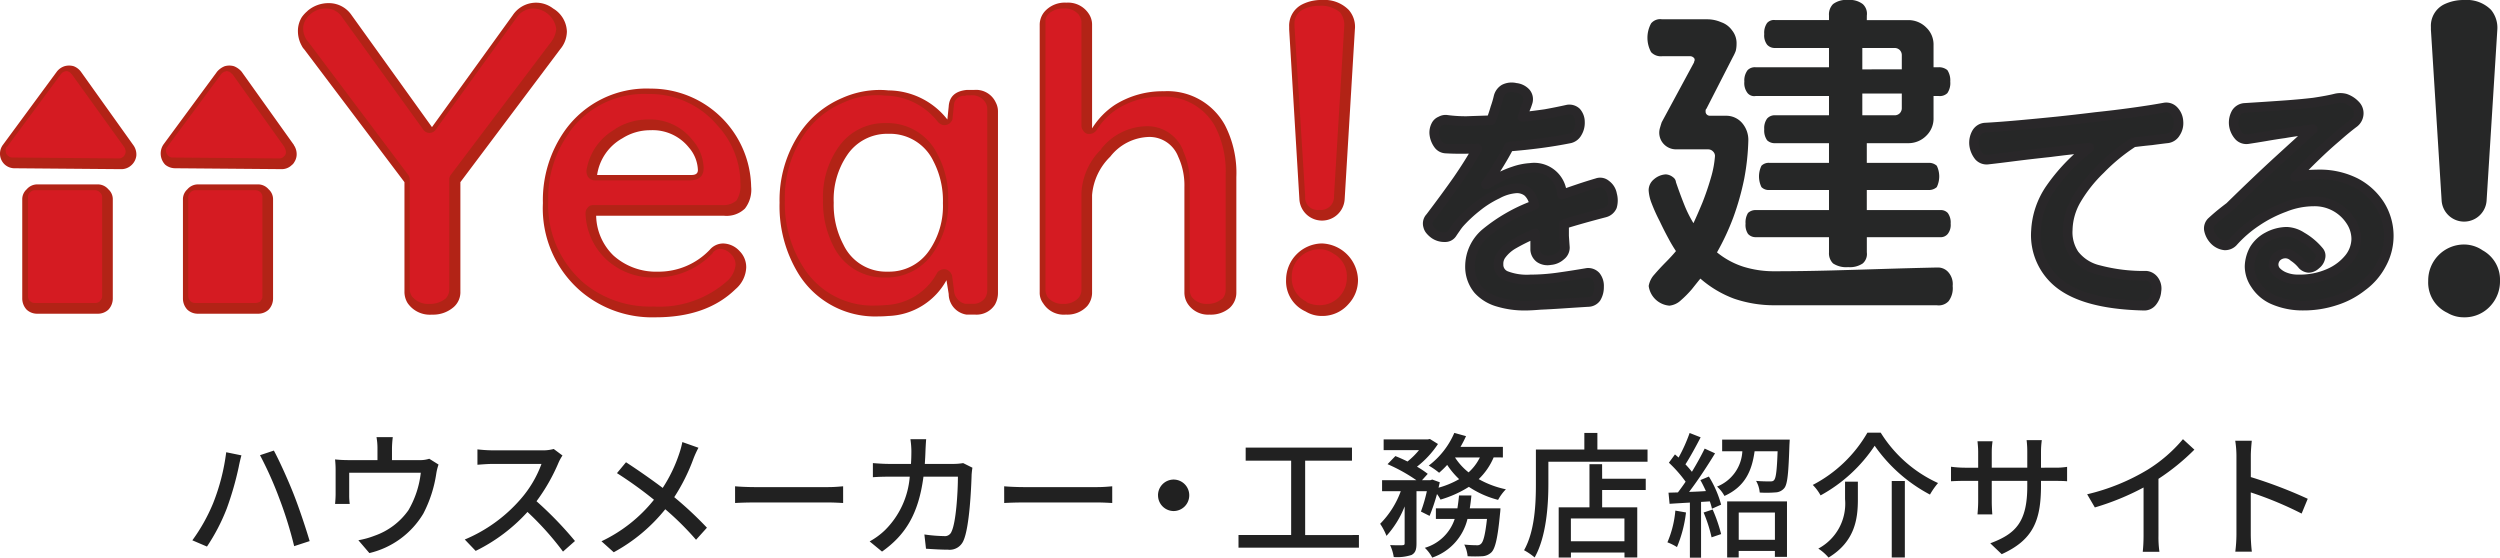 <svg xmlns="http://www.w3.org/2000/svg" width="260" height="58" viewBox="0 0 260 58">
  <g id="グループ_843" data-name="グループ 843" transform="translate(8934 2384)">
    <g id="グループ_552" data-name="グループ 552" transform="translate(-8960.635 -2390.307)">
      <g id="グループ_536" data-name="グループ 536" transform="translate(26.635 6.307)">
        <path id="パス_267" data-name="パス 267" d="M619.621,123.815a3.555,3.555,0,0,1,2.781,1.029,2.936,2.936,0,0,1,.649,2.056l-1.112,17.715a2.344,2.344,0,0,1-4.684,0L616.143,126.9v-.28a2.491,2.491,0,0,1,1.344-2.337A4.684,4.684,0,0,1,619.621,123.815Zm1.9,26.036a3.474,3.474,0,0,1,1.808,3.178,3.751,3.751,0,0,1-.927,2.525,3.607,3.607,0,0,1-2.829,1.261,3.3,3.3,0,0,1-1.715-.467,3.472,3.472,0,0,1-1.995-3.319,3.732,3.732,0,0,1,3.757-3.786A3.426,3.426,0,0,1,621.522,149.851Z" transform="translate(-363.329 -123.815)" fill="#262727" fill-rule="evenodd"/>
        <g id="グループ_528" data-name="グループ 528" transform="translate(148.482 9.089)">
          <g id="グループ_527" data-name="グループ 527" transform="translate(0 0)">
            <path id="パス_284" data-name="パス 284" d="M427.508,140.532a1.065,1.065,0,0,1,.889.256,1.542,1.542,0,0,1,.38,1.024,1.991,1.991,0,0,1-.3,1.152,1.175,1.175,0,0,1-.719.555q-1.483.3-3.09.512t-3.259.341q-.424.811-1.017,1.792T419,148.3h.127a9.8,9.8,0,0,1,1.185-.683,10.542,10.542,0,0,1,1.609-.683,6.383,6.383,0,0,1,1.693-.341,2.9,2.9,0,0,1,3.3,2.774q.846-.3,1.734-.6t1.905-.6a.929.929,0,0,1,.931.17,1.574,1.574,0,0,1,.635,1.024,2.269,2.269,0,0,1,0,1.237,1.137,1.137,0,0,1-.761.64q-2.455.64-4.233,1.195v1.238q.043.639.084,1.194a1.054,1.054,0,0,1-.423.854,1.8,1.8,0,0,1-1.1.469,1.455,1.455,0,0,1-1.1-.214,1.186,1.186,0,0,1-.467-.853v-1.707a19.937,19.937,0,0,0-2.328,1.152,4.108,4.108,0,0,0-1.185,1.067,1.534,1.534,0,0,0-.3.981,1.229,1.229,0,0,0,.763,1.194,6.042,6.042,0,0,0,2.539.385,21.122,21.122,0,0,0,2.919-.213q1.526-.216,3.006-.471a1.077,1.077,0,0,1,.889.342,1.628,1.628,0,0,1,.338,1.109,2.12,2.12,0,0,1-.3,1.153,1.041,1.041,0,0,1-.847.426q-1.4.087-2.666.171t-2.285.128q-1.017.085-1.609.085a9.476,9.476,0,0,1-2.752-.384,4.446,4.446,0,0,1-2.115-1.279,3.735,3.735,0,0,1-.847-2.476,4.562,4.562,0,0,1,1.566-3.371,17.474,17.474,0,0,1,5.121-2.944,2.229,2.229,0,0,0-.678-1.366,1.8,1.8,0,0,0-1.185-.384,4.789,4.789,0,0,0-1.99.6,10.5,10.5,0,0,0-2.157,1.365,14.412,14.412,0,0,0-1.778,1.664,5.678,5.678,0,0,0-.381.512c-.141.2-.268.383-.38.554a.853.853,0,0,1-.762.384,1.825,1.825,0,0,1-1.058-.3,2.356,2.356,0,0,1-.466-.426,1.018,1.018,0,0,1-.212-.427.929.929,0,0,1,.171-.853c.028,0,.041-.015.041-.043q1.651-2.175,2.878-3.926,1.227-1.792,2.032-3.243-.931.042-1.736.043-.846,0-1.523-.043a1,1,0,0,1-.8-.427,2.246,2.246,0,0,1-.423-1.152,1.639,1.639,0,0,1,.17-.81.91.91,0,0,1,.508-.47.992.992,0,0,1,.635-.128,14.708,14.708,0,0,0,2.074.128q1.185-.042,2.539-.085c.171-.455.311-.882.423-1.28a10.325,10.325,0,0,0,.338-1.152,1.315,1.315,0,0,1,.593-.811,1.723,1.723,0,0,1,1.185-.128,1.632,1.632,0,0,1,1.058.512,1.034,1.034,0,0,1,.211.938,6.88,6.88,0,0,1-.3.811,4.013,4.013,0,0,1-.254.768q1.185-.128,2.37-.3Q426.365,140.788,427.508,140.532Z" transform="translate(-412.952 -138.228)" fill="#262727" fill-rule="evenodd"/>
            <path id="パス_285" data-name="パス 285" d="M427.508,140.532q-1.143.256-2.328.469-1.185.171-2.37.3a4.013,4.013,0,0,0,.254-.768,6.88,6.88,0,0,0,.3-.811,1.034,1.034,0,0,0-.211-.938,1.632,1.632,0,0,0-1.058-.512,1.723,1.723,0,0,0-1.185.128,1.315,1.315,0,0,0-.593.811,10.325,10.325,0,0,1-.338,1.152c-.113.4-.253.825-.423,1.28q-1.353.043-2.539.085a14.708,14.708,0,0,1-2.074-.128.992.992,0,0,0-.635.128.91.91,0,0,0-.508.47,1.639,1.639,0,0,0-.17.81,2.246,2.246,0,0,0,.423,1.152,1,1,0,0,0,.8.427q.678.042,1.523.043.8,0,1.736-.043-.8,1.451-2.032,3.243-1.228,1.75-2.878,3.926c0,.029-.013.043-.041.043a.929.929,0,0,0-.171.853,1.018,1.018,0,0,0,.212.427,2.356,2.356,0,0,0,.466.426,1.825,1.825,0,0,0,1.058.3.853.853,0,0,0,.762-.384c.112-.171.24-.356.38-.554a5.678,5.678,0,0,1,.381-.512,14.412,14.412,0,0,1,1.778-1.664,10.5,10.5,0,0,1,2.157-1.365,4.789,4.789,0,0,1,1.99-.6,1.8,1.8,0,0,1,1.185.384,2.229,2.229,0,0,1,.678,1.366,17.474,17.474,0,0,0-5.121,2.944,4.562,4.562,0,0,0-1.566,3.371,3.735,3.735,0,0,0,.847,2.476,4.446,4.446,0,0,0,2.115,1.279,9.476,9.476,0,0,0,2.752.384q.592,0,1.609-.085,1.015-.042,2.285-.128t2.666-.171a1.041,1.041,0,0,0,.847-.426,2.12,2.12,0,0,0,.3-1.153,1.628,1.628,0,0,0-.338-1.109,1.077,1.077,0,0,0-.889-.342q-1.482.256-3.006.471a21.122,21.122,0,0,1-2.919.213,6.042,6.042,0,0,1-2.539-.385,1.229,1.229,0,0,1-.763-1.194,1.534,1.534,0,0,1,.3-.981,4.108,4.108,0,0,1,1.185-1.067,19.937,19.937,0,0,1,2.328-1.152v1.707a1.186,1.186,0,0,0,.467.853,1.455,1.455,0,0,0,1.1.214,1.8,1.8,0,0,0,1.1-.469,1.054,1.054,0,0,0,.423-.854q-.042-.554-.084-1.194v-1.238q1.777-.555,4.233-1.195a1.137,1.137,0,0,0,.761-.64,2.269,2.269,0,0,0,0-1.237,1.574,1.574,0,0,0-.635-1.024.929.929,0,0,0-.931-.17q-1.015.3-1.905.6t-1.734.6a2.9,2.9,0,0,0-3.3-2.774,6.383,6.383,0,0,0-1.693.341,10.542,10.542,0,0,0-1.609.683,9.8,9.8,0,0,0-1.185.683H419q.8-1.152,1.4-2.134t1.017-1.792q1.649-.128,3.259-.341t3.09-.512a1.175,1.175,0,0,0,.719-.555,1.991,1.991,0,0,0,.3-1.152,1.542,1.542,0,0,0-.38-1.024A1.065,1.065,0,0,0,427.508,140.532Z" transform="translate(-412.952 -138.228)" fill="none" stroke="#292729" stroke-linecap="round" stroke-linejoin="round" stroke-width="1" fill-rule="evenodd"/>
          </g>
        </g>
        <g id="グループ_529" data-name="グループ 529" transform="translate(171.334 0)">
          <path id="パス_286" data-name="パス 286" d="M482.349,148.734q2.834-.084,4.909-.128h.17a1.431,1.431,0,0,1,.973.427,1.866,1.866,0,0,1,.508,1.493,2.251,2.251,0,0,1-.423,1.579,1.4,1.4,0,0,1-1.229.427h-16.8a12.852,12.852,0,0,1-4.275-.683,11.307,11.307,0,0,1-3.512-2.091q-.382.469-.889,1.109a10.943,10.943,0,0,1-1.142,1.152,2.053,2.053,0,0,1-1.186.555,2.368,2.368,0,0,1-2.158-2.048,2.347,2.347,0,0,1,.592-1.194q.551-.639,1.186-1.28t1.057-1.153a14.7,14.7,0,0,1-.762-1.28q-.467-.854-.931-1.835a17.715,17.715,0,0,1-.846-1.878,4.37,4.37,0,0,1-.3-1.322,1.461,1.461,0,0,1,.55-1.152,2.053,2.053,0,0,1,1.228-.512,1.314,1.314,0,0,1,.761.3.7.7,0,0,1,.3.512q.422,1.237.847,2.3a12.6,12.6,0,0,0,.973,1.963q.381-.811.932-2.133.507-1.28.887-2.6A10.544,10.544,0,0,0,464.19,137a.656.656,0,0,0-.211-.469.689.689,0,0,0-.508-.213h-3.343a1.761,1.761,0,0,1-1.269-.554,1.717,1.717,0,0,1-.382-1.707q.085-.3.17-.555l3.343-6.187a.384.384,0,0,0,.043-.17.176.176,0,0,0,.041-.128.287.287,0,0,0-.127-.256.515.515,0,0,0-.381-.128h-2.879a1.376,1.376,0,0,1-1.142-.427,3.122,3.122,0,0,1,0-2.987,1.227,1.227,0,0,1,1.142-.427h4.656a3.62,3.62,0,0,1,1.481.3,2.3,2.3,0,0,1,1.143.853,2.118,2.118,0,0,1,.466,1.408,3.009,3.009,0,0,1-.084.726,4.439,4.439,0,0,1-.3.64l-2.751,5.377a.244.244,0,0,0-.085.171v.128a.411.411,0,0,0,.126.3.458.458,0,0,0,.339.128h1.651a2.18,2.18,0,0,1,1.693.768,2.687,2.687,0,0,1,.635,1.835,24.486,24.486,0,0,1-.423,3.926,27.677,27.677,0,0,1-1.143,4.053,25.277,25.277,0,0,1-1.693,3.627,8.394,8.394,0,0,0,2.751,1.493,10.594,10.594,0,0,0,3.218.47q2.878,0,6.01-.085T482.349,148.734Zm1.057-16.172a.754.754,0,0,0,.212-.555v-1.493h-4.106v2.261h3.344A.741.741,0,0,0,483.406,132.563Zm.212-4.566v-1.451a.752.752,0,0,0-.212-.554.741.741,0,0,0-.55-.214h-3.344V128Zm-3.64-5.12h4.359a2.609,2.609,0,0,1,1.821.768,2.427,2.427,0,0,1,.761,1.835v2.3h.509a1.361,1.361,0,0,1,.931.3,1.966,1.966,0,0,1,.3,1.195,1.853,1.853,0,0,1-.3,1.194,1.133,1.133,0,0,1-.931.3h-.509v2.262a2.48,2.48,0,0,1-.761,1.878,2.615,2.615,0,0,1-1.821.768h-4.359v2.048h6.391a1.2,1.2,0,0,1,.888.3,2.547,2.547,0,0,1,0,2.219,1.2,1.2,0,0,1-.888.3h-6.391v2.091H487.6a1,1,0,0,1,.8.3,1.683,1.683,0,0,1,.3,1.109,1.505,1.505,0,0,1-.3,1.067.939.939,0,0,1-.8.341h-7.618v1.579a1.306,1.306,0,0,1-.424,1.152,2.4,2.4,0,0,1-1.523.384,2.487,2.487,0,0,1-1.566-.384,1.48,1.48,0,0,1-.423-1.152v-1.579h-7.576a1.059,1.059,0,0,1-.846-.341,1.675,1.675,0,0,1-.255-1.067,1.88,1.88,0,0,1,.255-1.109,1.137,1.137,0,0,1,.846-.3h7.576v-2.091h-6.178a1.057,1.057,0,0,1-.846-.3,2.541,2.541,0,0,1,0-2.219,1.054,1.054,0,0,1,.846-.3h6.178v-2.048h-5.587a1.141,1.141,0,0,1-.847-.3,1.764,1.764,0,0,1-.3-1.153,1.68,1.68,0,0,1,.3-1.109,1.062,1.062,0,0,1,.847-.341h5.587V130.77h-7.618a.9.9,0,0,1-.846-.3,1.675,1.675,0,0,1-.339-1.194,1.774,1.774,0,0,1,.339-1.195,1.056,1.056,0,0,1,.846-.3h7.618v-2.006h-5.587a1.061,1.061,0,0,1-.847-.341,1.58,1.58,0,0,1-.3-1.109,1.758,1.758,0,0,1,.3-1.152.955.955,0,0,1,.847-.3h5.587v-.469a1.539,1.539,0,0,1,.423-1.195,2.3,2.3,0,0,1,1.566-.427,2.224,2.224,0,0,1,1.523.427,1.361,1.361,0,0,1,.424,1.195Z" transform="translate(-457.165 -120.785)" fill="#262727" fill-rule="evenodd"/>
        </g>
        <g id="グループ_531" data-name="グループ 531" transform="translate(205.303 11.165)">
          <g id="グループ_530" data-name="グループ 530" transform="translate(0 0)">
            <path id="パス_287" data-name="パス 287" d="M541.349,142.738q1.863-.256,3.259-.512a1.069,1.069,0,0,1,.931.3,1.75,1.75,0,0,1,.508,1.152,1.8,1.8,0,0,1-.3,1.194,1.145,1.145,0,0,1-.8.555c-.507.057-1.073.128-1.693.214q-.889.085-1.9.213a19.6,19.6,0,0,0-3.429,2.816,14.78,14.78,0,0,0-2.5,3.158,6.486,6.486,0,0,0-.889,3.115,4.134,4.134,0,0,0,.678,2.56,4.513,4.513,0,0,0,2.539,1.622,18.163,18.163,0,0,0,4.952.6,1.141,1.141,0,0,1,.8.47,1.434,1.434,0,0,1,.254,1.109,2,2,0,0,1-.423,1.109,1.04,1.04,0,0,1-.847.426q-5.756-.128-8.507-2.048a6.426,6.426,0,0,1-2.751-5.76,8.466,8.466,0,0,1,1.481-4.353,19.048,19.048,0,0,1,4.063-4.267q-2.115.214-4.105.47-1.988.213-3.681.426-1.652.213-2.794.341a1.076,1.076,0,0,1-.889-.341,2.335,2.335,0,0,1-.508-1.195,2.071,2.071,0,0,1,.255-1.238,1.113,1.113,0,0,1,.847-.554q1.565-.085,3.47-.257t4.021-.384q2.031-.213,4.105-.47Q539.529,142.994,541.349,142.738Z" transform="translate(-524.794 -142.21)" fill="#262727" fill-rule="evenodd"/>
            <path id="パス_288" data-name="パス 288" d="M541.349,142.738q-1.82.256-3.852.469-2.074.256-4.105.47-2.116.213-4.021.384t-3.47.257a1.113,1.113,0,0,0-.847.554,2.071,2.071,0,0,0-.255,1.238,2.335,2.335,0,0,0,.508,1.195,1.076,1.076,0,0,0,.889.341q1.142-.127,2.794-.341,1.692-.214,3.681-.426,1.99-.257,4.105-.47a19.048,19.048,0,0,0-4.063,4.267,8.466,8.466,0,0,0-1.481,4.353,6.426,6.426,0,0,0,2.751,5.76q2.752,1.92,8.507,2.048a1.04,1.04,0,0,0,.847-.426,2,2,0,0,0,.423-1.109,1.434,1.434,0,0,0-.254-1.109,1.141,1.141,0,0,0-.8-.47,18.163,18.163,0,0,1-4.952-.6,4.513,4.513,0,0,1-2.539-1.622,4.134,4.134,0,0,1-.678-2.56,6.486,6.486,0,0,1,.889-3.115,14.78,14.78,0,0,1,2.5-3.158,19.6,19.6,0,0,1,3.429-2.816q1.016-.128,1.9-.213c.62-.086,1.186-.156,1.693-.214a1.145,1.145,0,0,0,.8-.555,1.8,1.8,0,0,0,.3-1.194,1.75,1.75,0,0,0-.508-1.152,1.069,1.069,0,0,0-.931-.3Q543.212,142.482,541.349,142.738Z" transform="translate(-524.794 -142.21)" fill="none" stroke="#292729" stroke-linecap="round" stroke-linejoin="round" stroke-width="1" fill-rule="evenodd"/>
          </g>
        </g>
        <g id="グループ_533" data-name="グループ 533" transform="translate(229.726 10.177)">
          <g id="グループ_532" data-name="グループ 532" transform="translate(0 0)">
            <path id="パス_289" data-name="パス 289" d="M582.929,140.806q1.438-.213,2.285-.426a2.028,2.028,0,0,1,1.016,0,2.572,2.572,0,0,1,1.058.683,1.2,1.2,0,0,1,.339,1.024,1.249,1.249,0,0,1-.464.811q-.807.6-1.864,1.536-1.059.9-2.158,1.963t-2.116,2.134q.635-.128,1.311-.214.677-.043,1.355-.043a8.287,8.287,0,0,1,3.6.854,6.653,6.653,0,0,1,2.539,2.3,6.087,6.087,0,0,1,.17,6.187,6.743,6.743,0,0,1-1.989,2.3,8.727,8.727,0,0,1-2.838,1.493,10.547,10.547,0,0,1-3.3.512,7.651,7.651,0,0,1-3.175-.64,4.187,4.187,0,0,1-1.82-1.578,3.351,3.351,0,0,1-.593-1.877,3.868,3.868,0,0,1,.508-1.793,3.587,3.587,0,0,1,1.4-1.28,4.3,4.3,0,0,1,1.947-.512,3.067,3.067,0,0,1,1.566.512,6.6,6.6,0,0,1,1.82,1.536.712.712,0,0,1,.128.64,1.206,1.206,0,0,1-.466.726,1.151,1.151,0,0,1-.762.341,1.029,1.029,0,0,1-.634-.3,4.047,4.047,0,0,0-.932-.853,1.27,1.27,0,0,0-.762-.341,1.307,1.307,0,0,0-.973.341,1.159,1.159,0,0,0-.339.853,1.093,1.093,0,0,0,.253.64,2.437,2.437,0,0,0,.889.6,3.619,3.619,0,0,0,1.439.257,7.463,7.463,0,0,0,3.218-.64,5.516,5.516,0,0,0,2.073-1.579,3.311,3.311,0,0,0,.721-1.963,3.421,3.421,0,0,0-.594-1.92,4.456,4.456,0,0,0-3.85-2.005,8.184,8.184,0,0,0-3.006.6A13.51,13.51,0,0,0,577,153.181a12.756,12.756,0,0,0-2.455,2.134,1.147,1.147,0,0,1-.847.341,1.764,1.764,0,0,1-1.058-.512,2.154,2.154,0,0,1-.592-1.11.97.97,0,0,1,.3-.854q.464-.426.931-.81.424-.342.93-.725,2.922-2.859,5.164-4.908t3.471-3.158c-.281.029-.692.085-1.228.171q-.761.085-1.735.256-.931.128-1.9.3-1.016.17-1.862.3a1.071,1.071,0,0,1-.931-.3,2.137,2.137,0,0,1-.55-1.195,2.062,2.062,0,0,1,.254-1.238,1.134,1.134,0,0,1,.846-.512q2.073-.127,3.894-.256Q581.489,140.977,582.929,140.806Z" transform="translate(-572.046 -140.315)" fill="#262727" fill-rule="evenodd"/>
            <path id="パス_290" data-name="パス 290" d="M582.929,140.806q-1.44.171-3.3.3-1.82.128-3.894.256a1.134,1.134,0,0,0-.846.512,2.062,2.062,0,0,0-.254,1.238,2.137,2.137,0,0,0,.55,1.195,1.071,1.071,0,0,0,.931.3q.846-.128,1.862-.3.973-.171,1.9-.3.974-.17,1.735-.256c.536-.086.947-.142,1.228-.171q-1.228,1.109-3.471,3.158t-5.164,4.908q-.508.383-.93.725-.467.384-.931.81a.97.97,0,0,0-.3.854,2.154,2.154,0,0,0,.592,1.11,1.764,1.764,0,0,0,1.058.512,1.147,1.147,0,0,0,.847-.341A12.756,12.756,0,0,1,577,153.181a13.51,13.51,0,0,1,2.919-1.493,8.184,8.184,0,0,1,3.006-.6,4.456,4.456,0,0,1,3.85,2.005,3.421,3.421,0,0,1,.594,1.92,3.311,3.311,0,0,1-.721,1.963,5.516,5.516,0,0,1-2.073,1.579,7.463,7.463,0,0,1-3.218.64,3.619,3.619,0,0,1-1.439-.257,2.437,2.437,0,0,1-.889-.6,1.093,1.093,0,0,1-.253-.64,1.159,1.159,0,0,1,.339-.853,1.307,1.307,0,0,1,.973-.341,1.27,1.27,0,0,1,.762.341,4.047,4.047,0,0,1,.932.853,1.029,1.029,0,0,0,.634.3,1.151,1.151,0,0,0,.762-.341,1.206,1.206,0,0,0,.466-.726.712.712,0,0,0-.128-.64,6.6,6.6,0,0,0-1.82-1.536,3.067,3.067,0,0,0-1.566-.512,4.3,4.3,0,0,0-1.947.512,3.587,3.587,0,0,0-1.4,1.28,3.868,3.868,0,0,0-.508,1.793,3.351,3.351,0,0,0,.593,1.877,4.187,4.187,0,0,0,1.82,1.578,7.651,7.651,0,0,0,3.175.64,10.547,10.547,0,0,0,3.3-.512,8.727,8.727,0,0,0,2.838-1.493,6.743,6.743,0,0,0,1.989-2.3,6.087,6.087,0,0,0-.17-6.187,6.653,6.653,0,0,0-2.539-2.3,8.287,8.287,0,0,0-3.6-.854q-.677,0-1.355.043-.676.085-1.311.214,1.014-1.067,2.116-2.134t2.158-1.963q1.06-.939,1.864-1.536a1.249,1.249,0,0,0,.464-.811,1.2,1.2,0,0,0-.339-1.024,2.572,2.572,0,0,0-1.058-.683,2.028,2.028,0,0,0-1.016,0Q584.368,140.593,582.929,140.806Z" transform="translate(-572.046 -140.315)" fill="none" stroke="#292729" stroke-linecap="round" stroke-linejoin="round" stroke-width="1" fill-rule="evenodd"/>
          </g>
        </g>
        <g id="グループ_535" data-name="グループ 535" transform="translate(0 0)">
          <path id="パス_291" data-name="パス 291" d="M181.579,126.979a3.344,3.344,0,0,1,2.17-.791,2.848,2.848,0,0,1,2.4,1.257l8.356,11.636,8.4-11.636a2.909,2.909,0,0,1,4.2-.7,2.9,2.9,0,0,1,1.431,2.374v.046a2.919,2.919,0,0,1-.693,1.815L197.46,144.806v11.358a2.055,2.055,0,0,1-.692,1.629,3.251,3.251,0,0,1-2.262.791,2.8,2.8,0,0,1-2.539-1.21,2.215,2.215,0,0,1-.323-1.209V144.806L181.21,130.982a1.256,1.256,0,0,1-.231-.326,3.122,3.122,0,0,1-.415-1.536,2.718,2.718,0,0,1,.415-1.49,3.407,3.407,0,0,1,.554-.6Zm-28.116,18.059h6.278a1.441,1.441,0,0,1,1.108.512,1.381,1.381,0,0,1,.462,1.07v10.286a1.69,1.69,0,0,1-.462,1.164,1.593,1.593,0,0,1-1.108.419h-6.278a1.594,1.594,0,0,1-1.108-.419,1.692,1.692,0,0,1-.461-1.164V146.621a1.382,1.382,0,0,1,.461-1.07A1.441,1.441,0,0,1,153.463,145.039Zm2.816-12.288a1.715,1.715,0,0,1,.97,0,1.682,1.682,0,0,1,.738.559l5.448,7.633a1.647,1.647,0,0,1,.323,1.117,1.588,1.588,0,0,1-.507.978,1.536,1.536,0,0,1-1.063.418l-11.034-.093a1.532,1.532,0,0,1-1.062-.372,1.537,1.537,0,0,1-.185-2.095l5.586-7.587A1.651,1.651,0,0,1,156.279,132.751Zm20.129,12.288a1.44,1.44,0,0,1,1.108.512,1.38,1.38,0,0,1,.462,1.07v10.286a1.689,1.689,0,0,1-.462,1.164,1.592,1.592,0,0,1-1.108.419h-6.233a1.594,1.594,0,0,1-1.108-.419,1.689,1.689,0,0,1-.461-1.164V146.621a1.38,1.38,0,0,1,.461-1.07,1.441,1.441,0,0,1,1.108-.512Zm-4.247-11.729a2.023,2.023,0,0,1,.785-.559,1.715,1.715,0,0,1,.97,0,2.022,2.022,0,0,1,.785.559l5.448,7.633a.136.136,0,0,0,.046.093,1.676,1.676,0,0,1,.231,1.024,1.487,1.487,0,0,1-.231.651.922.922,0,0,1-.277.326,1.48,1.48,0,0,1-1.016.418l-11.08-.093a1.645,1.645,0,0,1-1.062-.372,1.679,1.679,0,0,1-.185-2.095Zm118.326-4.376-1.062,17.64a2.358,2.358,0,0,1-4.709,0l-1.062-17.64v-.279a2.481,2.481,0,0,1,1.338-2.328,4.376,4.376,0,0,1,2.078-.465,3.545,3.545,0,0,1,2.77,1.024A2.66,2.66,0,0,1,290.487,128.934Zm-13.527,9.914a10.881,10.881,0,0,1,1.2,5.445v11.962a2.144,2.144,0,0,1-.692,1.629,3.009,3.009,0,0,1-2.078.7,2.536,2.536,0,0,1-2.309-1.163,2.135,2.135,0,0,1-.323-1.164V145.318a7.075,7.075,0,0,0-.646-3.165,3.2,3.2,0,0,0-3.047-2.048,5.283,5.283,0,0,0-4.016,2.048,6.279,6.279,0,0,0-1.893,4v10.1a2.171,2.171,0,0,1-.507,1.443,2.808,2.808,0,0,1-2.216.884,2.516,2.516,0,0,1-2.355-1.163,1.814,1.814,0,0,1-.369-1.164V128.469a2.108,2.108,0,0,1,.508-1.4,2.793,2.793,0,0,1,2.262-.93,2.57,2.57,0,0,1,2.308,1.117,2.013,2.013,0,0,1,.369,1.21v10.752a7.942,7.942,0,0,1,2.4-2.467,9.324,9.324,0,0,1,5.079-1.4A6.805,6.805,0,0,1,276.96,138.849Zm10.111,12.334a3.891,3.891,0,0,1,3.74,3.77,3.629,3.629,0,0,1-.969,2.514,3.59,3.59,0,0,1-2.817,1.257,3.208,3.208,0,0,1-1.661-.466,3.449,3.449,0,0,1-2.031-3.306,3.792,3.792,0,0,1,3.74-3.77Zm-36.426-15.965h.231a2.256,2.256,0,0,1,2.262,1.3,1.986,1.986,0,0,1,.231.977V156.3a2.462,2.462,0,0,1-.323,1.256,2.273,2.273,0,0,1-2.077,1.024h-.878a2.176,2.176,0,0,1-1.846-2.14L248.014,155a7.159,7.159,0,0,1-6.048,3.723q-.507.046-1.016.046a9.378,9.378,0,0,1-8.264-4.328,13.432,13.432,0,0,1-2.031-7.495,12.568,12.568,0,0,1,2.078-7.214,10.031,10.031,0,0,1,4.432-3.677,9.6,9.6,0,0,1,3.924-.838,7.972,7.972,0,0,1,.877.047,7.855,7.855,0,0,1,6.14,3.026l.139-1.35q.092-1.536,1.846-1.722h.554Zm-4.016,7.354a5.008,5.008,0,0,0-4.617-2.793h-.093a5.006,5.006,0,0,0-4.247,2.234,8.2,8.2,0,0,0-1.385,4.934,8.833,8.833,0,0,0,1.016,4.375,4.911,4.911,0,0,0,4.571,2.793h.092a5.034,5.034,0,0,0,4.247-2.188,8.125,8.125,0,0,0,1.431-4.933A8.933,8.933,0,0,0,246.628,142.572Zm-34.949,1.489h9.834q.646,0,.647-.512a3.746,3.746,0,0,0-.924-2.327,4.823,4.823,0,0,0-4.016-1.815,5.381,5.381,0,0,0-2.909.838A5.227,5.227,0,0,0,211.679,144.061Zm13.2,4.236h-13.3a5.924,5.924,0,0,0,1.8,4.142A6.613,6.613,0,0,0,218,154.115a7.344,7.344,0,0,0,5.4-2.281,1.834,1.834,0,0,1,1.385-.651,2.375,2.375,0,0,1,1.709.791,2.352,2.352,0,0,1,.692,1.722,3.12,3.12,0,0,1-1.108,2.234q-3,2.932-8.31,2.932a11.483,11.483,0,0,1-7.663-2.606,11.353,11.353,0,0,1-4.063-9.262,12.528,12.528,0,0,1,2.308-7.587,10.431,10.431,0,0,1,8.911-4.329A10.413,10.413,0,0,1,227.7,145.271a3.2,3.2,0,0,1-.647,2.281A2.744,2.744,0,0,1,224.884,148.3Z" transform="translate(-149.58 -125.862)" fill="#b22316" fill-rule="evenodd"/>
          <g id="グループ_534" data-name="グループ 534" transform="translate(0.593 0.605)">
            <path id="パス_292" data-name="パス 292" d="M183.931,127.206a1.988,1.988,0,0,1,1.708.932l8.4,11.636a.737.737,0,0,0,.415.325.71.71,0,0,0,.508,0,.736.736,0,0,0,.416-.325l8.4-11.636a2.1,2.1,0,0,1,1.754-.932,2.468,2.468,0,0,1,2.355,2.1v.046a2.565,2.565,0,0,1-.508,1.3l-10.433,13.824a.8.8,0,0,0-.185.512v11.356a1.39,1.39,0,0,1-.369,1.024,2.566,2.566,0,0,1-1.663.559,2.169,2.169,0,0,1-1.893-.837l.046.046a1.333,1.333,0,0,1-.231-.792V144.986a.807.807,0,0,0-.184-.512l-10.388-13.824a1.515,1.515,0,0,1-.185-.233,2.21,2.21,0,0,1-.323-1.116,1.756,1.756,0,0,1,.323-1.024,1.561,1.561,0,0,1,.37-.419l.046-.047A2.377,2.377,0,0,1,183.931,127.206ZM174.19,134l5.448,7.633v.047a.9.9,0,0,1,.139.466.578.578,0,0,1-.092.326l-.139.139a.622.622,0,0,1-.461.187L168,142.706a.625.625,0,0,1-.462-.187.813.813,0,0,1-.231-.419v-.047a.508.508,0,0,1,.138-.466l5.587-7.54a.837.837,0,0,1,.369-.279h.046a.387.387,0,0,1,.369,0h.046a.915.915,0,0,1,.323.279Zm2.955,12.334a.7.7,0,0,1,.185.512v10.287a.636.636,0,0,1-.185.466v.047a.858.858,0,0,1-.554.186h-6.232a.685.685,0,0,1-.507-.186.711.711,0,0,1-.231-.512V146.848a.62.62,0,0,1,.231-.512.612.612,0,0,1,.507-.233h6.232A.753.753,0,0,1,177.144,146.336Zm-20.452-12.567h.046a.482.482,0,0,1,.415,0,.583.583,0,0,1,.323.279V134l5.494,7.633a.981.981,0,0,1,.138.512.832.832,0,0,1-.231.465.734.734,0,0,1-.462.187l-11.08-.093a.625.625,0,0,1-.462-.187.535.535,0,0,1-.231-.419v-.047a.589.589,0,0,1,.092-.466h.047l5.586-7.54A.915.915,0,0,1,156.692,133.769Zm3.97,13.078v10.287a.573.573,0,0,1-.231.466v.047a.684.684,0,0,1-.507.186h-6.279a.627.627,0,0,1-.462-.186h-.046a.8.8,0,0,1-.185-.512V146.848a.694.694,0,0,1,.185-.512h.046a.568.568,0,0,1,.462-.233h6.279a.7.7,0,0,1,.507.233A.62.62,0,0,1,160.663,146.848Zm124.005-18.012a1.592,1.592,0,0,1,.923-1.536,3.457,3.457,0,0,1,1.661-.372,3.048,3.048,0,0,1,2.171.7,2.111,2.111,0,0,1,.416,1.443l-1.063,17.64a1.365,1.365,0,0,1-1.524,1.443,1.3,1.3,0,0,1-1.476-1.4v-.047l-1.108-17.64ZM276.4,139.447a10.227,10.227,0,0,1,1.108,5.073v11.916a1.326,1.326,0,0,1-.37.977H277.1a2.2,2.2,0,0,1-1.478.512,1.939,1.939,0,0,1-1.662-.745,1.485,1.485,0,0,1-.185-.745V145.5a7.825,7.825,0,0,0-.693-3.491v-.047a4,4,0,0,0-3.831-2.513,6.152,6.152,0,0,0-4.663,2.327v.046a6.864,6.864,0,0,0-2.077,4.515v10.1a1.308,1.308,0,0,1-.323.884,2.019,2.019,0,0,1-1.57.6,1.937,1.937,0,0,1-1.661-.745v-.047a1.236,1.236,0,0,1-.186-.7V128.649a1.072,1.072,0,0,1,.278-.838,2.171,2.171,0,0,1,1.615-.605,1.864,1.864,0,0,1,1.616.7v.047a1.058,1.058,0,0,1,.231.7V139.4a.806.806,0,0,0,.184.512.742.742,0,0,0,.416.326,1.127,1.127,0,0,0,.554-.047,1.021,1.021,0,0,0,.416-.326,6.837,6.837,0,0,1,2.124-2.187,8.362,8.362,0,0,1,4.617-1.3A6.024,6.024,0,0,1,276.4,139.447Zm9.51,18.292v-.047a2.678,2.678,0,0,1-1.523-2.559,2.777,2.777,0,0,1,.877-2.1,2.941,2.941,0,0,1,2.032-.791,2.536,2.536,0,0,1,1.431.465,2.67,2.67,0,0,1,1.385,2.421,2.863,2.863,0,0,1-.692,1.955,2.8,2.8,0,0,1-2.171.977A2.933,2.933,0,0,1,285.914,157.739Zm-35.595-21.457h.092a.4.4,0,0,1,.184-.047h.462a1.6,1.6,0,0,1,1.524.837,1.35,1.35,0,0,1,.138.606v18.8a1.558,1.558,0,0,1-.231.838,1.507,1.507,0,0,1-1.339.6h-.738a1.516,1.516,0,0,1-1.154-1.4l-.185-1.444a.837.837,0,0,0-.231-.465.92.92,0,0,0-.461-.279.879.879,0,0,0-.554.093.719.719,0,0,0-.369.372,6.39,6.39,0,0,1-5.355,3.258q-.508.046-.97.046a8.5,8.5,0,0,1-7.525-3.956,12.37,12.37,0,0,1-1.939-6.982,11.675,11.675,0,0,1,1.939-6.748,9.158,9.158,0,0,1,4.109-3.4,8.364,8.364,0,0,1,3.555-.791,6.22,6.22,0,0,1,.784.047h.047a7.066,7.066,0,0,1,5.493,2.746,1.249,1.249,0,0,0,.415.28.723.723,0,0,0,.508,0,.714.714,0,0,0,.416-.28.635.635,0,0,0,.184-.466l.139-1.349v-.047A1.047,1.047,0,0,1,250.319,136.283Zm-2.77,6.1a5.777,5.777,0,0,0-5.355-3.258h-.047a5.793,5.793,0,0,0-4.94,2.56,8.972,8.972,0,0,0-1.569,5.446,10.024,10.024,0,0,0,1.107,4.84,5.788,5.788,0,0,0,5.356,3.211h.046a5.793,5.793,0,0,0,4.94-2.559,8.972,8.972,0,0,0,1.569-5.446A9.592,9.592,0,0,0,247.549,142.38Zm-33.471-2.653a5.959,5.959,0,0,0-3.047,4.375,1.256,1.256,0,0,0,.092.466.756.756,0,0,0,.323.372.744.744,0,0,0,.462.14h9.834q1.523,0,1.477-1.35a4.57,4.57,0,0,0-1.154-2.839,5.563,5.563,0,0,0-4.663-2.141,6.262,6.262,0,0,0-3.37.977Zm-2.724,8.006a1.281,1.281,0,0,0-.322.372.926.926,0,0,0-.092.419,6.861,6.861,0,0,0,2.077,4.7,7.152,7.152,0,0,0,5.17,1.955,8.075,8.075,0,0,0,6-2.559v-.047a1.1,1.1,0,0,1,.785-.372,1.738,1.738,0,0,1,1.108.558,1.53,1.53,0,0,1,.462,1.117,2.633,2.633,0,0,1-.877,1.676A10.624,10.624,0,0,1,218,158.2a10.838,10.838,0,0,1-7.156-2.373,10.685,10.685,0,0,1-3.786-8.658,11.485,11.485,0,0,1,2.17-7.028V140.1a9.561,9.561,0,0,1,8.218-4,9.18,9.18,0,0,1,7.2,3.259,8.934,8.934,0,0,1,2.4,6.1,2.764,2.764,0,0,1-.416,1.722,2.083,2.083,0,0,1-1.523.466H211.77A1.131,1.131,0,0,0,211.354,147.732Z" transform="translate(-150.633 -126.927)" fill="#d51b22" fill-rule="evenodd"/>
          </g>
        </g>
      </g>
    </g>
    <path id="パス_408" data-name="パス 408" d="M3.065-4.448A18.486,18.486,0,0,1,.9-.581L2.421.069A20.25,20.25,0,0,0,4.478-3.884,32.419,32.419,0,0,0,5.724-8.217c.056-.311.182-.847.28-1.2L4.422-9.741A21.616,21.616,0,0,1,3.065-4.448Zm6.9-.438A41.436,41.436,0,0,1,11.489.026L13.1-.5c-.392-1.341-1.133-3.543-1.665-4.884-.56-1.426-1.483-3.472-2.057-4.531l-1.441.48A37.82,37.82,0,0,1,9.964-4.886ZM25.539-9.064a3.048,3.048,0,0,1-1.05.141H21.662v-1.214a10.4,10.4,0,0,1,.084-1.172H20.053a6.554,6.554,0,0,1,.1,1.172v1.214H17.1a13.183,13.183,0,0,1-1.357-.071A10.6,10.6,0,0,1,15.8-7.85v2.47c0,.311-.028.72-.056,1.016h1.525a6.534,6.534,0,0,1-.056-.932V-7.61h7.445a9.852,9.852,0,0,1-1.287,3.9,7.2,7.2,0,0,1-3.526,2.654,8.726,8.726,0,0,1-1.679.466L19.312.746a8.927,8.927,0,0,0,5.611-4.107A13.209,13.209,0,0,0,26.266-7.5a5.344,5.344,0,0,1,.238-.96ZM38.483-10.08a4.21,4.21,0,0,1-1.217.141H32.074a14.845,14.845,0,0,1-1.525-.1v1.6c.224-.014.98-.085,1.525-.085h5.136A11.634,11.634,0,0,1,34.984-4.8,15.728,15.728,0,0,1,29.233-.665L30.366.52a17.922,17.922,0,0,0,5.388-4.051A30.442,30.442,0,0,1,39.448.591l1.245-1.1a37.371,37.371,0,0,0-4-4.136,19.363,19.363,0,0,0,2.295-4.023,4.884,4.884,0,0,1,.406-.734ZM51.86-10.8a8.849,8.849,0,0,1-.308,1.157,15.429,15.429,0,0,1-1.735,3.613C48.7-6.876,47.159-7.949,46-8.7L45.06-7.568A41.991,41.991,0,0,1,48.908-4.8,15.41,15.41,0,0,1,43.45-.482L44.724.661a17.677,17.677,0,0,0,5.36-4.474,29.716,29.716,0,0,1,3.2,3.176l1.133-1.256a37.628,37.628,0,0,0-3.4-3.176,19.824,19.824,0,0,0,2-4.009,10.313,10.313,0,0,1,.518-1.129Zm5.485,6.338c.462-.028,1.287-.056,2.071-.056h7.612c.616,0,1.245.042,1.553.056V-6.2c-.336.028-.882.085-1.567.085h-7.6c-.756,0-1.623-.042-2.071-.085Zm23.719-4.15a6.309,6.309,0,0,1-.966.085H77.077c.028-.438.056-.9.07-1.383.014-.339.042-.861.07-1.186H75.58a9.077,9.077,0,0,1,.1,1.228c0,.466-.014.917-.042,1.341H73.383c-.546,0-1.175-.042-1.707-.085v1.468c.532-.042,1.189-.056,1.707-.056H75.51a8.8,8.8,0,0,1-2.561,5.547A7.471,7.471,0,0,1,71.339-.468L72.627.591c2.407-1.708,3.792-3.868,4.31-7.792h3.582c0,1.524-.182,4.714-.658,5.7a.739.739,0,0,1-.8.48,15.886,15.886,0,0,1-2.029-.169L77.2.294c.7.042,1.525.1,2.281.1a1.559,1.559,0,0,0,1.623-.96c.616-1.383.8-5.42.84-6.846.014-.183.042-.48.084-.72Zm4.268,4.15c.462-.028,1.287-.056,2.071-.056h7.612c.616,0,1.245.042,1.553.056V-6.2c-.336.028-.882.085-1.567.085H87.4c-.756,0-1.623-.042-2.071-.085Zm16-.8a1.632,1.632,0,0,0,1.623,1.637,1.632,1.632,0,0,0,1.623-1.637A1.632,1.632,0,0,0,102.952-6.9,1.632,1.632,0,0,0,101.329-5.267Zm15.3,4.136V-8.866h4.87v-1.355H110.446v1.355h4.73v7.735H109.7V.181h12.524V-1.131Zm17.121-2.781c.07-.438.126-.875.168-1.341h-1.287c-.042.466-.1.9-.168,1.341h-2.239v1.1h1.959A4.646,4.646,0,0,1,129.078.2a3.885,3.885,0,0,1,.77,1.016,5.626,5.626,0,0,0,3.666-4.023h2.029c-.182,1.651-.378,2.371-.616,2.583a.534.534,0,0,1-.448.155c-.238,0-.756-.014-1.3-.071a3.445,3.445,0,0,1,.35,1.214,14,14,0,0,0,1.553,0,1.479,1.479,0,0,0,.938-.423c.392-.423.644-1.51.882-4.037.028-.183.042-.522.042-.522Zm1.05-5.293a5.105,5.105,0,0,1-1.175,1.553,6.4,6.4,0,0,1-1.413-1.553Zm2.393,0v-1.1h-4.408a11.98,11.98,0,0,0,.574-1.115l-1.217-.339a8.407,8.407,0,0,1-2.659,3.4,7.691,7.691,0,0,1,1.077.748,9.072,9.072,0,0,0,.84-.819,8.305,8.305,0,0,0,1.245,1.482,9.225,9.225,0,0,1-2.141.889c.042-.2.084-.381.126-.565l-.784-.282-.2.071h-.868l.6-.663a9.689,9.689,0,0,0-1.119-.748,9.878,9.878,0,0,0,2.183-2.357l-.84-.522-.21.042h-4.6v1.115h3.68a8,8,0,0,1-1.2,1.186c-.42-.212-.868-.409-1.259-.565L125.2-8.5A17.294,17.294,0,0,1,128.2-6.834h-3.568V-5.69h1.945A9.344,9.344,0,0,1,124.432-2.3a6.318,6.318,0,0,1,.658,1.256,9.994,9.994,0,0,0,1.889-3.063V-.284c0,.169-.056.2-.224.212s-.728.014-1.287-.014a4.684,4.684,0,0,1,.378,1.242,4.8,4.8,0,0,0,1.847-.212c.42-.226.518-.579.518-1.214V-5.69h1.078a15.621,15.621,0,0,1-.616,2.117l.9.452a19.332,19.332,0,0,0,.77-2.273,3.764,3.764,0,0,1,.364.579,11.556,11.556,0,0,0,2.953-1.327,9.9,9.9,0,0,0,3.037,1.355,4.855,4.855,0,0,1,.812-1.1,9.8,9.8,0,0,1-2.827-1.059,6.817,6.817,0,0,0,1.553-2.258ZM149.837-.482h-5.569V-2.853h5.569ZM147.514-8.5H146.2v4.489h-3.2V1.212h1.273V.69h5.569V1.2h1.329V-4.011h-3.652V-5.817h4.534V-6.989h-4.534Zm-.49-1.524v-1.722h-1.357v1.722h-5.038v3.585c0,2.018-.1,4.884-1.231,6.888A6.629,6.629,0,0,1,140.5,1.2c1.217-2.16,1.427-5.434,1.427-7.636V-8.753h10.313v-1.27Zm8.109,6.352a10.742,10.742,0,0,1-.826,3.3,5.45,5.45,0,0,1,.994.494,13.158,13.158,0,0,0,.938-3.6Zm2.939.2A15.192,15.192,0,0,1,158.9-.891l.994-.339a16.4,16.4,0,0,0-.882-2.555Zm-.336-3.374c.2.353.392.748.574,1.143-.6.042-1.189.071-1.749.085.91-1.186,1.917-2.724,2.7-4.009l-1.078-.494c-.35.72-.826,1.581-1.329,2.414a10.179,10.179,0,0,0-.672-.776c.5-.776,1.091-1.863,1.581-2.809l-1.147-.452a16.346,16.346,0,0,1-1.147,2.555c-.126-.113-.252-.226-.378-.325l-.63.861A13.28,13.28,0,0,1,156.2-6.678c-.266.4-.546.776-.8,1.115l-.98.028.112,1.157c.63-.042,1.343-.085,2.113-.127V1.226h1.161v-5.8l.91-.056a5.546,5.546,0,0,1,.224.762l.952-.423a10.992,10.992,0,0,0-1.273-2.922Zm7.752,3.374V-.637h-3.764V-3.474ZM160.52,1.2h1.2V.52h3.764v.621h1.259V-4.632H160.52ZM160-11.054V-9.84h2.1a4.174,4.174,0,0,1-2.631,3.67,3.628,3.628,0,0,1,.77.974c2.155-.974,2.855-2.625,3.135-4.644h2.393c-.07,1.976-.168,2.767-.364,2.992-.1.127-.224.141-.448.141-.252,0-.826,0-1.427-.056a2.927,2.927,0,0,1,.378,1.214,11.764,11.764,0,0,0,1.623-.014,1.252,1.252,0,0,0,.938-.452c.336-.423.434-1.581.532-4.531.014-.169.028-.508.028-.508Zm15.861.635a16.242,16.242,0,0,0,5.751,5.081,7.7,7.7,0,0,1,.84-1.2,13.686,13.686,0,0,1-5.961-5.237h-1.385a14.014,14.014,0,0,1-5.681,5.434,4.879,4.879,0,0,1,.812,1.087A15.917,15.917,0,0,0,175.864-10.419Zm1.777,3.67V1.2H179V-6.749Zm-4.856.071v1.821A5.292,5.292,0,0,1,170,.28a4.871,4.871,0,0,1,1.064.932c2.757-1.666,3.051-4.051,3.051-6.041V-6.678ZM193.16-8.132V-9.77A9.283,9.283,0,0,1,193.244-11h-1.581a9.829,9.829,0,0,1,.07,1.228v1.637h-3.694V-9.756a7.669,7.669,0,0,1,.084-1.129h-1.567c.014.183.07.635.07,1.129v1.623h-1.371a11.279,11.279,0,0,1-1.455-.1v1.51c.224-.014.8-.042,1.455-.042h1.371v2.117c0,.579-.056,1.172-.07,1.369h1.539c-.014-.2-.056-.79-.056-1.369V-6.763h3.694V-6.2c0,3.74-1.231,4.954-3.848,5.928L189.074.859c3.274-1.482,4.086-3.5,4.086-7.142v-.48h1.329c.658,0,1.161.014,1.385.042v-1.5a7.85,7.85,0,0,1-1.4.085Zm12.216,1.157a23.252,23.252,0,0,0,3.736-3.035L207.923-11.1a15.346,15.346,0,0,1-3.652,3.162,21.869,21.869,0,0,1-6.311,2.569l.8,1.369a26.693,26.693,0,0,0,5.066-2.075v5.025a16.5,16.5,0,0,1-.084,1.666h1.735a10.706,10.706,0,0,1-.1-1.666ZM220.9-4.9a48.032,48.032,0,0,0-5.919-2.258v-2.2c0-.494.056-1.115.1-1.581h-1.721a10.3,10.3,0,0,1,.126,1.581V-1.2A14.9,14.9,0,0,1,213.367.6h1.721a16.678,16.678,0,0,1-.112-1.807V-5.563a37.125,37.125,0,0,1,5.29,2.2Z" transform="translate(-8914.896 -2327.226)" fill="#212121"/>
  </g>
</svg>
